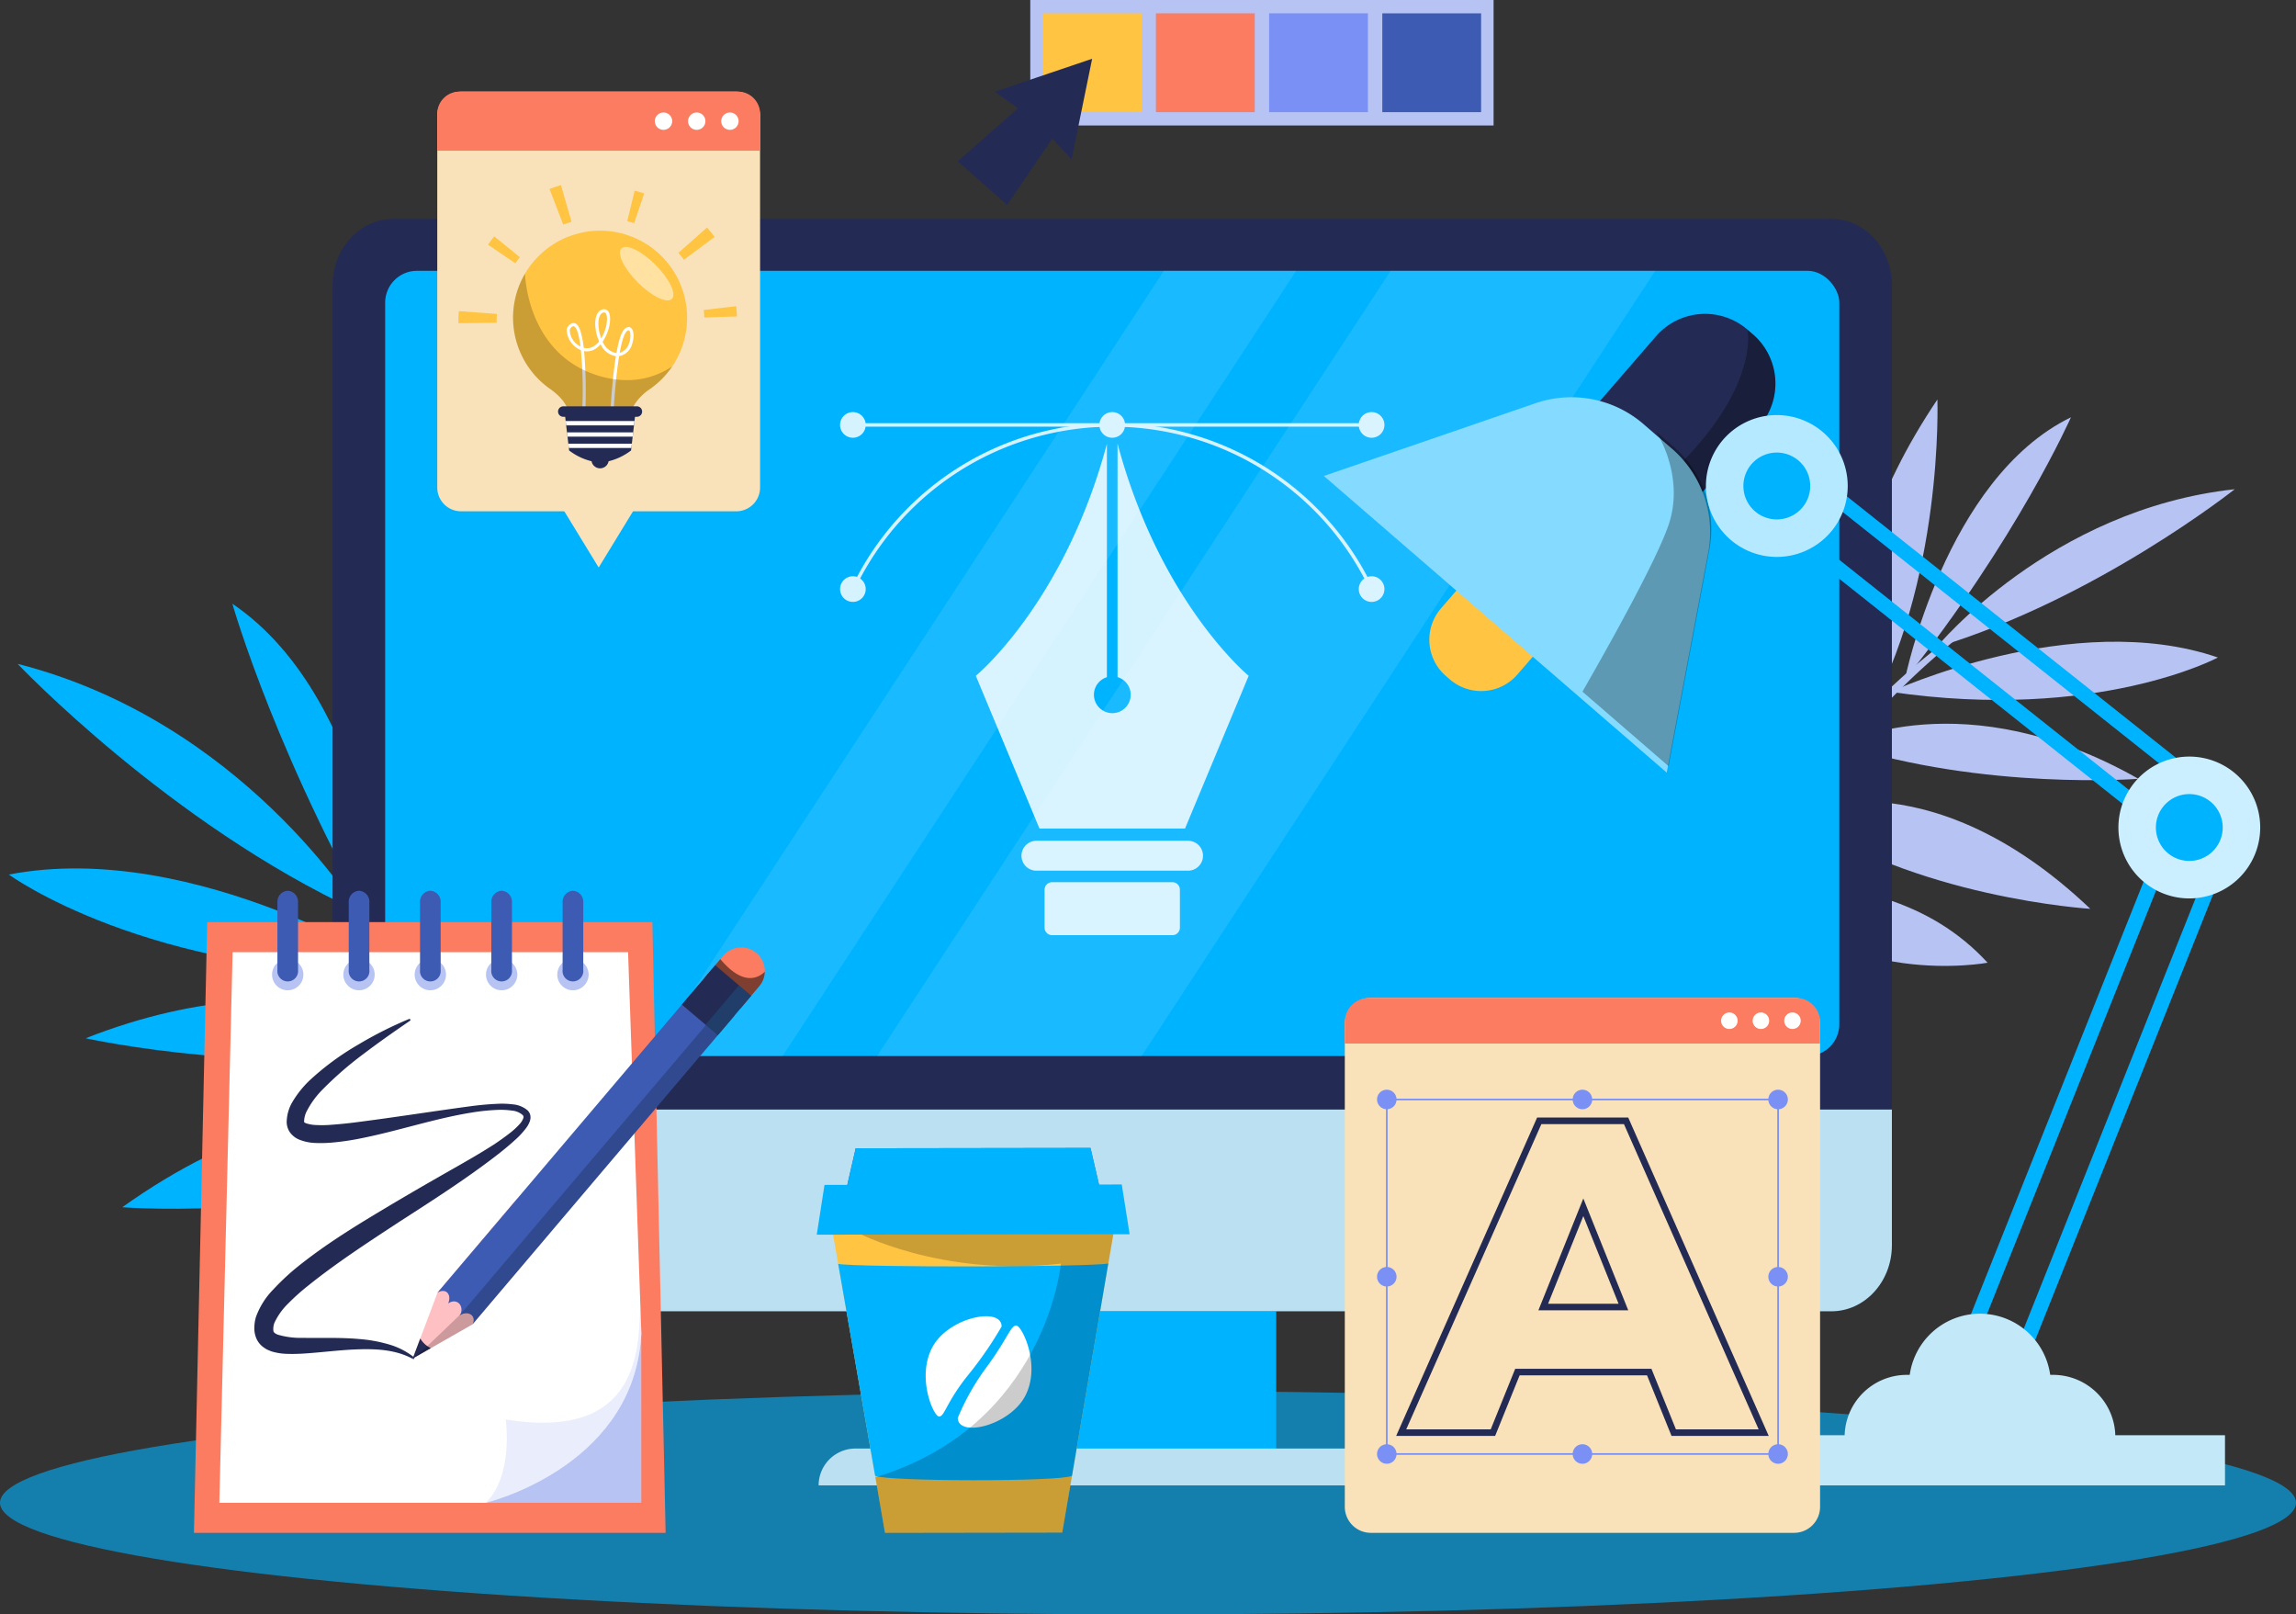 <svg xmlns="http://www.w3.org/2000/svg" width="526.333" height="370" viewBox="0 0 526.333 370"><rect x="0" y="0" width="526.333" height="370" fill="#333333" stroke="none"/><g id="Group_198" data-name="Group 198" transform="translate(-3435.152 -6486.155)"><g id="Group_125" data-name="Group 125" transform="translate(3437.18 6577.713)"><g id="Group_123" data-name="Group 123" transform="translate(0 46.817)"><path id="Path_128" data-name="Path 128" d="M598.069,349.565s-.445.26-1.29.743c-28.276,27.26-69.161,13.426-69.161,13.426,18.956-15.506,42.166-17.043,68.831-14.329C596.993,349.443,597.529,349.512,598.069,349.565Z" transform="translate(-474.699 -206.052)" fill="#00b3ff"></path><path id="Path_129" data-name="Path 129" d="M586.623,327.121s-35.115-22.429-87.99,15.25C498.633,342.371,549.3,346.418,586.623,327.121Z" transform="translate(-472.629 -204.065)" fill="#00b3ff"></path><path id="Path_130" data-name="Path 130" d="M575.185,303.887s-32.218-23.183-85.595-2.213C489.59,301.674,532.786,311.243,575.185,303.887Z" transform="translate(-471.983 -202.094)" fill="#00b3ff"></path><path id="Path_131" data-name="Path 131" d="M561.87,284.715s-48.208-31.152-91.241-22.881C470.629,261.834,502.105,284.961,561.87,284.715Z" transform="translate(-470.629 -199.776)" fill="#00b3ff"></path><path id="Path_132" data-name="Path 132" d="M550.845,266.652s-26.536-43.614-78.053-56.711C472.792,209.941,507.567,246.624,550.845,266.652Z" transform="translate(-470.783 -196.17)" fill="#00b3ff"></path><path id="Path_133" data-name="Path 133" d="M562.269,276.007s-3.265-58.471-36.455-80.9C525.814,195.111,536.224,231.879,562.269,276.007Z" transform="translate(-474.57 -195.111)" fill="#00b3ff"></path><path id="Path_134" data-name="Path 134" d="M567.1,195.47s-9.257,51.726,7.746,93.983C574.849,289.453,596.23,255.6,567.1,195.47Z" transform="translate(-477.339 -195.137)" fill="#00b3ff"></path><path id="Path_135" data-name="Path 135" d="M599.544,212.7s-15.405,43.911-11.228,96.369C588.317,309.074,614.195,266.826,599.544,212.7Z" transform="translate(-478.982 -196.367)" fill="#00b3ff"></path><path id="Path_136" data-name="Path 136" d="M637.732,237.718s-33.766,44.594-40.638,90.322C597.094,328.04,630.053,300.291,637.732,237.718Z" transform="translate(-479.66 -198.154)" fill="#00b3ff"></path><path id="Path_137" data-name="Path 137" d="M652.584,307.646s-14.727,34.988-48.443,36.863c-1,.136-1.529.169-1.529.169.293-.556.587-1.112.877-1.652C616.265,320.083,637.734,311.124,652.584,307.646Z" transform="translate(-480.054 -203.147)" fill="#00b3ff"></path><path id="Path_138" data-name="Path 138" d="M613.409,374.822l-7.09-2.029a198.779,198.779,0,0,0-5.979-20.869,237.426,237.426,0,0,0-36.693-69.217,216.428,216.428,0,0,0-15.07-17.7q-5.563-5.879-11.68-11.243a131.328,131.328,0,0,1,13.977,11.777l1.132,1.069c4.656,4.706,9.172,9.585,13.365,14.727a201.071,201.071,0,0,1,22.045,33.1C592.7,324.827,607.462,358.188,613.409,374.822Z" transform="translate(-475.361 -199.299)" fill="#00b3ff"></path></g><g id="Group_124" data-name="Group 124" transform="translate(364.636)"><path id="Path_139" data-name="Path 139" d="M900.6,263.032s.324.256.941.734c19.375,24.832,53.4,18.461,53.4,18.461-13.3-14.449-31.554-18.288-53.031-19.141C901.466,263.056,901.034,263.051,900.6,263.032Z" transform="translate(-865.969 -153.145)" fill="#b7c3f3"></path><path id="Path_140" data-name="Path 140" d="M911.1,246.477s30.409-13.847,68.139,22.033C979.239,268.51,938.555,266.008,911.1,246.477Z" transform="translate(-866.719 -151.775)" fill="#b7c3f3"></path><path id="Path_141" data-name="Path 141" d="M922.911,229.446s28.195-14.772,68.208,7.9C991.119,237.345,955.744,240.069,922.911,229.446Z" transform="translate(-867.562 -150.408)" fill="#b7c3f3"></path><path id="Path_142" data-name="Path 142" d="M935.185,215.969s41.788-19.3,75.022-7.874C1010.207,208.1,982.607,222.905,935.185,215.969Z" transform="translate(-868.439 -148.963)" fill="#b7c3f3"></path><path id="Path_143" data-name="Path 143" d="M946.5,203.065s25.988-31.634,68.367-36.222C1014.867,166.843,983.119,192.045,946.5,203.065Z" transform="translate(-869.247 -146.276)" fill="#b7c3f3"></path><path id="Path_144" data-name="Path 144" d="M938.7,209.2s9.188-46.054,38.069-60.115C976.773,149.088,964.36,177.106,938.7,209.2Z" transform="translate(-868.69 -145.008)" fill="#b7c3f3"></path><path id="Path_145" data-name="Path 145" d="M945.215,144.694s1.516,42.112-16.751,73.743C928.464,218.437,915.307,189.149,945.215,144.694Z" transform="translate(-867.753 -144.694)" fill="#b7c3f3"></path><path id="Path_146" data-name="Path 146" d="M917.8,154.636a209.1,209.1,0,0,1-1.956,77.779S900.064,195.954,917.8,154.636Z" transform="translate(-866.596 -145.404)" fill="#b7c3f3"></path><path id="Path_147" data-name="Path 147" d="M883.554,169.939s21.778,39.213,22.075,76.295C905.629,246.234,882.591,220.485,883.554,169.939Z" transform="translate(-864.75 -146.497)" fill="#b7c3f3"></path><path id="Path_148" data-name="Path 148" d="M863.306,223.7s7.745,29.44,34.3,34.732c.777.22,1.2.306,1.2.306-.17-.474-.341-.949-.51-1.411C890.738,237.673,874.7,228.139,863.306,223.7Z" transform="translate(-863.306 -150.336)" fill="#b7c3f3"></path><path id="Path_149" data-name="Path 149" d="M884.161,281.889l5.859-.811a159.247,159.247,0,0,1,7.1-15.895,190.371,190.371,0,0,1,36.94-50.815,173.518,173.518,0,0,1,13.962-12.353q5.078-4.041,10.541-7.609a105.217,105.217,0,0,0-12.426,7.773l-1.019.722c-4.227,3.21-8.363,6.574-12.272,10.184a161.212,161.212,0,0,0-21.237,23.794C906.243,244.531,890.76,269.353,884.161,281.889Z" transform="translate(-864.795 -148.244)" fill="#b7c3f3"></path></g></g><g id="Group_122" data-name="Group 122" transform="translate(3435.152 6804.983)"><g id="Group_116" data-name="Group 116" transform="translate(0 0)"><ellipse id="Ellipse_9" data-name="Ellipse 9" cx="263.167" cy="25.586" rx="263.167" ry="25.586" fill="#00b3ff" opacity="0.6" style="mix-blend-mode: overlay;isolation: isolate"></ellipse></g></g><g id="Group_197" data-name="Group 197" transform="translate(3479.611 6486.155)"><g id="Group_142" data-name="Group 142" transform="translate(31.782 50.181)"><g id="Group_141" data-name="Group 141"><rect id="Rectangle_67" data-name="Rectangle 67" width="75.156" height="71.951" transform="translate(216.321 284.866) rotate(180)" fill="#00b3ff"></rect><g id="Group_140" data-name="Group 140"><path id="Path_152" data-name="Path 152" d="M550.548,115.289V335.346c0,8.359,6.211,15.138,13.866,15.138H894.139c7.653,0,13.865-6.779,13.865-15.138V115.289c0-8.375-6.211-15.155-13.865-15.155H564.414C556.759,100.134,550.548,106.914,550.548,115.289Z" transform="translate(-550.548 -100.134)" fill="#232b54"></path><path id="Path_153" data-name="Path 153" d="M550.548,319.952v31.091c0,8.359,6.211,15.138,13.866,15.138H894.139c7.653,0,13.865-6.779,13.865-15.138V319.952Z" transform="translate(-550.548 -115.831)" fill="#bae0f1"></path><rect id="Rectangle_68" data-name="Rectangle 68" width="333.35" height="179.968" rx="7.298" transform="translate(12.053 11.882)" fill="#00b3ff"></rect><g id="Group_138" data-name="Group 138" transform="translate(116.335 44.266)"><g id="Group_134" data-name="Group 134" transform="translate(31.119 7.226)"><path id="Path_154" data-name="Path 154" d="M709.341,208.8l14.591,35H757.3l14.592-35s-20.283-16.655-30.061-53.218V209.1a4.215,4.215,0,1,1-2.441.014V155.642C729.609,192.176,709.341,208.8,709.341,208.8Z" transform="translate(-709.341 -155.586)" fill="#d5f2ff"></path><path id="Path_155" data-name="Path 155" d="M724.038,253.609H758.8a3.426,3.426,0,0,1,0,6.853H724.038a3.426,3.426,0,1,1,0-6.853Z" transform="translate(-710.146 -162.586)" fill="#d5f2ff"></path><path id="Rectangle_69" data-name="Rectangle 69" d="M1.716,0H29.3A1.716,1.716,0,0,1,31.02,1.716v8.7A1.717,1.717,0,0,1,29.3,12.138H1.716A1.716,1.716,0,0,1,0,10.421v-8.7A1.716,1.716,0,0,1,1.716,0Z" transform="translate(15.764 100.514)" fill="#d5f2ff"></path></g><g id="Group_137" data-name="Group 137"><g id="Group_135" data-name="Group 135" transform="translate(2.581 2.542)"><path id="Path_156" data-name="Path 156" d="M679.326,188.735a65.39,65.39,0,0,1,118.19,0l.719-.342a66.185,66.185,0,0,0-119.627,0Z" transform="translate(-678.608 -150.542)" fill="#d5f2ff"></path></g><g id="Group_136" data-name="Group 136" transform="translate(2.94 2.542)"><rect id="Rectangle_70" data-name="Rectangle 70" width="118.908" height="0.796" fill="#d5f2ff"></rect></g><path id="Path_157" data-name="Path 157" d="M739.855,150.744a2.939,2.939,0,1,0,2.94-2.94A2.939,2.939,0,0,0,739.855,150.744Z" transform="translate(-680.401 -147.804)" fill="#d5f2ff"></path><path id="Path_158" data-name="Path 158" d="M675.829,150.744a2.939,2.939,0,1,0,2.94-2.94A2.939,2.939,0,0,0,675.829,150.744Z" transform="translate(-675.829 -147.804)" fill="#d5f2ff"></path><path id="Path_159" data-name="Path 159" d="M675.829,191.262a2.939,2.939,0,1,0,2.94-2.94A2.939,2.939,0,0,0,675.829,191.262Z" transform="translate(-675.829 -150.697)" fill="#d5f2ff"></path><path id="Path_160" data-name="Path 160" d="M803.881,150.744a2.94,2.94,0,1,0,2.94-2.94A2.939,2.939,0,0,0,803.881,150.744Z" transform="translate(-684.973 -147.804)" fill="#d5f2ff"></path><path id="Path_161" data-name="Path 161" d="M803.881,191.262a2.94,2.94,0,1,0,2.94-2.94A2.939,2.939,0,0,0,803.881,191.262Z" transform="translate(-684.973 -150.697)" fill="#d5f2ff"></path></g></g><g id="Group_139" data-name="Group 139" transform="translate(72.82 11.882)" opacity="0.1"><path id="Path_162" data-name="Path 162" d="M684.965,292.9h60.647L863.351,112.93H802.689Z" transform="translate(-632.967 -112.93)" fill="#fff"></path><path id="Path_163" data-name="Path 163" d="M628.968,292.9h30.346L777.037,112.93H746.707Z" transform="translate(-628.968 -112.93)" fill="#fff"></path></g></g><path id="Path_164" data-name="Path 164" d="M678.981,403.609H796.737a8.447,8.447,0,0,1,8.446,8.446H670.535A8.447,8.447,0,0,1,678.981,403.609Z" transform="translate(-559.116 -121.805)" fill="#bae0f1"></path></g></g><g id="Group_152" data-name="Group 152" transform="translate(259.026 71.932)"><g id="Group_151" data-name="Group 151"><g id="Group_144" data-name="Group 144"><g id="Group_143" data-name="Group 143" transform="translate(57.837)"><path id="Path_165" data-name="Path 165" d="M862.669,166.63l1.283,1.113a14.72,14.72,0,0,0,6.2,3.18,14.872,14.872,0,0,0,14.765-4.7l14.7-16.979a14.9,14.9,0,0,0-1.522-20.966l-1.283-1.113a14.889,14.889,0,0,0-20.955,1.522l-14.7,16.979A14.91,14.91,0,0,0,862.669,166.63Z" transform="translate(-857.553 -123.558)" fill="#232b54"></path></g><path id="Path_166" data-name="Path 166" d="M871.124,171.2a14.873,14.873,0,0,0,14.765-4.7l14.7-16.979a14.9,14.9,0,0,0-1.522-20.966l-1.283-1.113s3.339,14.742-20.795,35.844A19.244,19.244,0,0,0,871.124,171.2Z" transform="translate(-800.685 -123.835)" opacity="0.3" style="mix-blend-mode: overlay;isolation: isolate"></path><path id="Path_167" data-name="Path 167" d="M850.243,181.378l.945.818a10.988,10.988,0,0,1,1.117,15.454l-10.834,12.523a10.987,10.987,0,0,1-15.453,1.116l-.945-.817a10.988,10.988,0,0,1-1.117-15.453L834.79,182.5A10.989,10.989,0,0,1,850.243,181.378Z" transform="translate(-797.127 -127.497)" fill="#fec442"></path><path id="Path_168" data-name="Path 168" d="M795.268,162.182l36.038,31.176,6.508,5.633,16.036,13.868,20.012,17.309,9.507-50.393a25.306,25.306,0,0,0-8.3-23.84h-.011l-4.032-3.486-2.464-2.136a25.314,25.314,0,0,0-24.793-4.8Z" transform="translate(-795.268 -125.027)" fill="#84daff"></path><path id="Path_169" data-name="Path 169" d="M859.1,212.223l19.728,17.063,9.371-49.678a24.943,24.943,0,0,0-8.185-23.5H880l-3.974-3.437s6.7,10.122,2.776,21.463C875.927,182.474,864.8,202.3,859.1,212.223Z" transform="translate(-799.826 -125.637)" opacity="0.3" style="mix-blend-mode: overlay;isolation: isolate"></path></g><g id="Group_147" data-name="Group 147" transform="translate(88.831 24.999)"><g id="Group_146" data-name="Group 146"><g id="Group_145" data-name="Group 145"><path id="Path_170" data-name="Path 170" d="M901.359,155.266l107.925,85.722L949.966,389.551l-8.42-3.364L998.36,243.892,895.718,162.368l5.641-7.1m-.549-4.787-2.119,2.668-5.642,7.1-2.119,2.669,2.669,2.119,100.657,79.948L938.381,384.923l-1.263,3.164,3.164,1.264,8.42,3.365,3.165,1.264,1.264-3.165,59.318-148.563.94-2.355-1.985-1.577L903.478,152.6l-2.668-2.119Z" transform="translate(-890.93 -150.479)" fill="#00b3ff"></path></g></g></g><g id="Group_148" data-name="Group 148" transform="translate(182.136 101.467)"><path id="Path_171" data-name="Path 171" d="M991.411,249.081a16.254,16.254,0,1,0,16.254-16.253A16.254,16.254,0,0,0,991.411,249.081Z" transform="translate(-991.411 -232.828)" fill="#cbefff"></path><path id="Path_172" data-name="Path 172" d="M1000.664,249.742a7.661,7.661,0,1,0,7.662-7.661A7.662,7.662,0,0,0,1000.664,249.742Z" transform="translate(-992.072 -233.489)" fill="#00b3ff"></path></g><g id="Group_149" data-name="Group 149" transform="translate(87.576 23.198)"><path id="Path_173" data-name="Path 173" d="M889.579,164.793a16.254,16.254,0,1,0,16.253-16.253A16.253,16.253,0,0,0,889.579,164.793Z" transform="translate(-889.579 -148.54)" fill="#b5e9ff"></path><path id="Path_174" data-name="Path 174" d="M898.831,165.454a7.661,7.661,0,1,0,7.662-7.661A7.662,7.662,0,0,0,898.831,165.454Z" transform="translate(-890.24 -149.201)" fill="#00b3ff"></path></g><path id="Path_175" data-name="Path 175" d="M938.082,385.427h33.534A14.263,14.263,0,0,1,985.88,399.69v6.639H923.819V399.69A14.263,14.263,0,0,1,938.082,385.427Z" transform="translate(-804.448 -142.258)" fill="#c3e9f9"></path><g id="Group_150" data-name="Group 150" transform="translate(134.148 229.149)"><path id="Path_176" data-name="Path 176" d="M939.732,386.581a16.254,16.254,0,1,0,16.254-16.252A16.254,16.254,0,0,0,939.732,386.581Z" transform="translate(-939.732 -370.329)" fill="#c3e9f9"></path><path id="Path_177" data-name="Path 177" d="M948.985,387.242a7.661,7.661,0,1,0,7.662-7.661A7.662,7.662,0,0,0,948.985,387.242Z" transform="translate(-940.393 -370.99)" fill="#c3e9f9"></path></g><rect id="Rectangle_71" data-name="Rectangle 71" width="112.337" height="11.497" transform="translate(94.234 257.003)" fill="#c3e9f9"></rect></g></g><g id="Group_164" data-name="Group 164" transform="translate(0 204.15)"><path id="Path_178" data-name="Path 178" d="M624.45,413.652H516.322l3.041-139.966H621.409Z" transform="translate(-516.322 -266.497)" fill="#fc7c61"></path><g id="Group_153" data-name="Group 153" transform="translate(5.822 14.079)"><path id="Path_179" data-name="Path 179" d="M584.55,413.982h39.2L623.74,374.8Z" transform="translate(-527.016 -287.797)" fill="#b7c3f3"></path><path id="Path_180" data-name="Path 180" d="M616.288,281.106l3.041,87.381c-.041.658-.091,1.307-.142,1.936-2.828,29.1-35.51,36.868-35.51,36.868H522.592l3.041-126.185Z" transform="translate(-522.592 -281.106)" fill="#fff"></path><path id="Path_181" data-name="Path 181" d="M624.026,374.4s-.082,1.3-.142,1.936c-2.828,29.1-35.51,36.868-35.51,36.868,6.417-6.235,4.562-19.1,4.562-19.1,31.242,5.068,30.525-16.918,30.838-26.964a30.058,30.058,0,0,0-.115-3.266C623.862,367.644,624.026,374.4,624.026,374.4Z" transform="translate(-527.289 -287.016)" fill="#b7c3f3" opacity="0.3"></path></g><g id="Group_159" data-name="Group 159" transform="translate(17.909)"><g id="Group_154" data-name="Group 154"><path id="Path_182" data-name="Path 182" d="M542.789,286.364a3.59,3.59,0,1,1-3.591-3.59A3.592,3.592,0,0,1,542.789,286.364Z" transform="translate(-535.608 -267.146)" fill="#b7c3f3"></path><path id="Path_183" data-name="Path 183" d="M539.292,265.944a2.516,2.516,0,0,0-2.365,2.645V284.08a2.38,2.38,0,1,0,4.731,0V268.589A2.517,2.517,0,0,0,539.292,265.944Z" transform="translate(-535.702 -265.944)" fill="#3d5bb2"></path></g><g id="Group_155" data-name="Group 155" transform="translate(16.346)"><path id="Path_184" data-name="Path 184" d="M560.391,286.364a3.59,3.59,0,1,1-3.59-3.59A3.591,3.591,0,0,1,560.391,286.364Z" transform="translate(-553.211 -267.146)" fill="#b7c3f3"></path><path id="Path_185" data-name="Path 185" d="M556.9,265.944a2.516,2.516,0,0,0-2.365,2.645V284.08a2.38,2.38,0,1,0,4.73,0V268.589A2.516,2.516,0,0,0,556.9,265.944Z" transform="translate(-553.305 -265.944)" fill="#3d5bb2"></path></g><g id="Group_156" data-name="Group 156" transform="translate(32.691)"><path id="Path_186" data-name="Path 186" d="M577.994,286.364a3.59,3.59,0,1,1-3.59-3.59A3.591,3.591,0,0,1,577.994,286.364Z" transform="translate(-570.813 -267.146)" fill="#b7c3f3"></path><path id="Path_187" data-name="Path 187" d="M574.5,265.944a2.517,2.517,0,0,0-2.366,2.645V284.08a2.38,2.38,0,1,0,4.731,0V268.589A2.516,2.516,0,0,0,574.5,265.944Z" transform="translate(-570.907 -265.944)" fill="#3d5bb2"></path></g><g id="Group_157" data-name="Group 157" transform="translate(49.037)"><path id="Path_188" data-name="Path 188" d="M595.6,286.364a3.59,3.59,0,1,1-3.59-3.59A3.591,3.591,0,0,1,595.6,286.364Z" transform="translate(-588.416 -267.146)" fill="#b7c3f3"></path><path id="Path_189" data-name="Path 189" d="M592.1,265.944a2.517,2.517,0,0,0-2.366,2.645V284.08a2.38,2.38,0,1,0,4.731,0V268.589A2.517,2.517,0,0,0,592.1,265.944Z" transform="translate(-588.51 -265.944)" fill="#3d5bb2"></path></g><g id="Group_158" data-name="Group 158" transform="translate(65.383)"><path id="Path_190" data-name="Path 190" d="M613.2,286.364a3.59,3.59,0,1,1-3.59-3.59A3.591,3.591,0,0,1,613.2,286.364Z" transform="translate(-606.019 -267.146)" fill="#b7c3f3"></path><path id="Path_191" data-name="Path 191" d="M609.7,265.944a2.517,2.517,0,0,0-2.366,2.645V284.08a2.38,2.38,0,1,0,4.731,0V268.589A2.517,2.517,0,0,0,609.7,265.944Z" transform="translate(-606.113 -265.944)" fill="#3d5bb2"></path></g></g><path id="Path_192" data-name="Path 192" d="M566.912,298c-3.583,2.444-7.123,4.929-10.543,7.521a81.184,81.184,0,0,0-9.578,8.319,20.082,20.082,0,0,0-3.477,4.75,5.438,5.438,0,0,0-.663,2.3c-.034.422.023.324.028.363a1.307,1.307,0,0,0,.395.237,8.28,8.28,0,0,0,2.455.41,25.878,25.878,0,0,0,3-.034c2.056-.151,4.169-.347,6.283-.634,8.487-1.084,17.108-2.451,25.739-3.614,2.163-.294,4.339-.5,6.55-.592a19.754,19.754,0,0,1,3.365.13,6,6,0,0,1,3.41,1.382,2.362,2.362,0,0,1,.613,1.068,4.008,4.008,0,0,1,.057.622l-.085.566a5.664,5.664,0,0,1-.872,1.72,18.1,18.1,0,0,1-2.3,2.542c-1.639,1.519-3.35,2.9-5.092,4.231-6.969,5.317-14.29,9.988-21.551,14.671-7.211,4.732-14.466,9.44-21.024,14.707a49.426,49.426,0,0,0-4.609,4.116,14.965,14.965,0,0,0-3.18,4.456,3.9,3.9,0,0,0-.235,1.832.444.444,0,0,1,.017.124.258.258,0,0,1,.057.085c0,.076.1.119.143.2.059.075.2.137.289.227l.456.22a18.385,18.385,0,0,0,5.715.746c4.226.075,8.642-.128,13.056.277a32.752,32.752,0,0,1,6.57,1.177,16.774,16.774,0,0,1,5.938,3,.231.231,0,0,1,.031.324.236.236,0,0,1-.293.052c-3.781-2.067-8.1-2.325-12.32-2.206-4.252.121-8.483.712-12.915.989-1.111.06-2.238.1-3.415.059a13.508,13.508,0,0,1-3.739-.562c-.343-.126-.69-.274-1.033-.427a7.734,7.734,0,0,1-1.047-.691,4.921,4.921,0,0,1-1.561-2.251,6.026,6.026,0,0,1-.3-2.415,8.474,8.474,0,0,1,.364-2.136,17.465,17.465,0,0,1,3.967-6.28,54.173,54.173,0,0,1,4.937-4.686c6.91-5.653,14.383-10.162,21.846-14.613q5.6-3.328,11.235-6.541c3.745-2.157,7.534-4.233,11.171-6.51A54.72,54.72,0,0,0,590,323.589a16.118,16.118,0,0,0,2.219-2.105,4.211,4.211,0,0,0,.663-1.124.666.666,0,0,0-.13-.748,4.307,4.307,0,0,0-2.5-1.03,18.181,18.181,0,0,0-3.117-.165,49.179,49.179,0,0,0-6.374.668c-8.51,1.4-16.733,4.22-25.35,5.91a57.417,57.417,0,0,1-6.61.941,29.655,29.655,0,0,1-3.49.073,10.872,10.872,0,0,1-3.89-.812,4.891,4.891,0,0,1-2.115-1.755,4.294,4.294,0,0,1-.632-2.747,9.329,9.329,0,0,1,1.164-3.876,22.912,22.912,0,0,1,4.432-5.492A61.973,61.973,0,0,1,555,303.493a89.933,89.933,0,0,1,11.695-5.9.229.229,0,0,1,.3.125A.235.235,0,0,1,566.912,298Z" transform="translate(-517.387 -268.203)" fill="#232b54"></path><g id="Group_163" data-name="Group 163" transform="translate(50.151 12.984)"><g id="Group_160" data-name="Group 160" transform="translate(0 57.692)"><path id="Path_193" data-name="Path 193" d="M594.153,342.056l7.506,7.867-17.641,20.842-9.724,5.551-3.8,2.165-.165.094,1.73-4.595,3.959-10.507Z" transform="translate(-570.33 -342.056)" fill="#ffc0c4"></path><path id="Path_194" data-name="Path 194" d="M574.485,378.658a5.565,5.565,0,0,1-2.425-2.219l-1.73,4.593.165-.094Z" transform="translate(-570.33 -344.511)" fill="#232b54"></path><path id="Path_195" data-name="Path 195" d="M573.719,377.644l7.759-7.423c3.324-1.767,4.582-1.366,2.552,2.483l-9.725,5.551-3.8,2.165a.033.033,0,0,1,0-.052Z" transform="translate(-570.342 -343.995)" opacity="0.2" style="mix-blend-mode: overlay;isolation: isolate"></path></g><g id="Group_161" data-name="Group 161" transform="translate(5.687 8.612)"><path id="Path_196" data-name="Path 196" d="M644.521,296.2,635,307.416,604.9,342.9l-20.44,24.094a1.224,1.224,0,0,1,.07-.141c.9-1.887-1.114-3.185-3.053-1.892l.1-.12a.106.106,0,0,1,.02-.033,3.356,3.356,0,0,0,.194-.313.214.214,0,0,1,.015-.052c.6-1.836-.871-3.328-2.526-2.478a.082.082,0,0,0-.045.019c-.029.018-.066.036-.1.054a.274.274,0,0,0-.052.027c-.011.006-.021.018-.032.022a1.814,1.814,0,0,0-.157.11.017.017,0,0,1,0-.012l0,0c.026-.057.045-.111.067-.172.028-.084.06-.171.08-.254a.249.249,0,0,0,.024-.079.993.993,0,0,0,.028-.134c.011-.047.02-.09.027-.134s.013-.082.021-.124a.748.748,0,0,0,.008-.128c0-.082.01-.163.008-.244a2.1,2.1,0,0,0-.036-.344,1.434,1.434,0,0,0-.048-.213,2.033,2.033,0,0,0-.078-.194c-.014-.033-.029-.067-.042-.093l-.054-.088a1.288,1.288,0,0,0-.344-.385.948.948,0,0,0-.235-.142,1.433,1.433,0,0,0-.419-.12,1.791,1.791,0,0,0-.386,0,1.879,1.879,0,0,0-.281.046,2.321,2.321,0,0,0-.365.119,2.7,2.7,0,0,0-.393.194.012.012,0,0,0-.016,0,.022.022,0,0,1-.015.008l13.2-15.546,4.965-5.853,41.661-49.1Z" transform="translate(-576.454 -289.201)" fill="#3d5bb2"></path><path id="Path_197" data-name="Path 197" d="M644.936,296.582l-3.825,4.5-5.7,6.711-30.126,35.463-2.4,2.825-10.825,12.742-5.277,6.237-1.942,2.29a1.251,1.251,0,0,1,.069-.141c.9-1.887-1.113-3.185-3.053-1.892l.113-.133.084-.092c0-.007,0-.007,0-.011a.006.006,0,0,0,.008,0,1.015,1.015,0,0,0,.066-.086.776.776,0,0,0,.074-.087c.024-.029.053-.055.081-.087.882-1.014,3.162-3.66,7.315-8.581,1.91-2.259,5.624-6.647,10.421-12.3.229-.278.461-.544.693-.826l7.839-9.24q.988-1.152,1.988-2.344c.669-.788,1.348-1.58,2.035-2.389l1.031-1.216c.257-.3.514-.605.771-.908l5.331-6.284c.6-.709,1.207-1.415,1.808-2.132,2.077-2.439,4.167-4.9,6.249-7.359L628.826,310c.7-.825,1.405-1.647,2.1-2.476.666-.776,1.331-1.56,1.993-2.34,1.931-2.277,3.843-4.521,5.7-6.716l3.571-4.21,2.712,2.3Z" transform="translate(-576.84 -289.562)" opacity="0.2" style="mix-blend-mode: overlay;isolation: isolate"></path></g><path id="Path_198" data-name="Path 198" d="M654.9,288.84,650.526,294l-8.253-7,4.373-5.156a5.411,5.411,0,0,1,9.52,3.062,4.585,4.585,0,0,1,.011.609A5.361,5.361,0,0,1,654.9,288.84Z" transform="translate(-575.468 -279.927)" fill="#fc7c61"></path><path id="Path_199" data-name="Path 199" d="M654.9,289.046l-4.374,5.156-8.253-7,3.715-4.38c5.058,6.01,8.486,4.517,10.19,2.9A5.361,5.361,0,0,1,654.9,289.046Z" transform="translate(-575.468 -280.133)" opacity="0.5" style="mix-blend-mode: overlay;isolation: isolate"></path><g id="Group_162" data-name="Group 162" transform="translate(61.689 4.076)"><rect id="Rectangle_72" data-name="Rectangle 72" width="10.824" height="11.83" transform="matrix(0.763, 0.647, -0.647, 0.763, 7.653, 0)" fill="#232b54"></rect><rect id="Rectangle_73" data-name="Rectangle 73" width="3.681" height="11.83" transform="translate(13.1 4.621) rotate(40.312)" fill="#158ebf" opacity="0.2" style="mix-blend-mode: multiply;isolation: isolate"></rect></g></g></g><g id="Group_176" data-name="Group 176" transform="translate(55.779 21.004)"><g id="Group_171" data-name="Group 171"><g id="Group_170" data-name="Group 170"><g id="Group_169" data-name="Group 169"><g id="Group_168" data-name="Group 168"><g id="Group_167" data-name="Group 167"><g id="Group_166" data-name="Group 166"><path id="Path_200" data-name="Path 200" d="M615.317,184.657l-12-19.631h23.993Z" transform="translate(-578.314 -75.592)" fill="#f9e2b9"></path><path id="Rectangle_74" data-name="Rectangle 74" d="M5.452,0h63.1a5.449,5.449,0,0,1,5.449,5.449V90.73a5.449,5.449,0,0,1-5.449,5.449H5.452A5.452,5.452,0,0,1,0,90.726V5.452A5.452,5.452,0,0,1,5.452,0Z" transform="translate(0 0)" fill="#f9e2b9"></path><path id="Path_201" data-name="Path 201" d="M576.391,73.778v8.468h74V73.778a5.063,5.063,0,0,0-5.063-5.064H581.455A5.064,5.064,0,0,0,576.391,73.778Z" transform="translate(-576.391 -68.714)" fill="#fc7c61"></path><g id="Group_165" data-name="Group 165" transform="translate(49.872 4.776)"><path id="Path_202" data-name="Path 202" d="M646.495,75.847a1.99,1.99,0,1,0,1.99-1.99A1.989,1.989,0,0,0,646.495,75.847Z" transform="translate(-631.269 -73.857)" fill="#fff"></path><path id="Path_203" data-name="Path 203" d="M638.3,75.847a1.99,1.99,0,1,0,1.991-1.99A1.99,1.99,0,0,0,638.3,75.847Z" transform="translate(-630.683 -73.857)" fill="#fff"></path><path id="Path_204" data-name="Path 204" d="M630.1,75.847a1.99,1.99,0,1,0,1.99-1.99A1.99,1.99,0,0,0,630.1,75.847Z" transform="translate(-630.098 -73.857)" fill="#fff"></path></g></g></g></g></g></g></g><g id="Group_175" data-name="Group 175" transform="translate(4.846 21.424)"><path id="Path_205" data-name="Path 205" d="M630.256,135.081c1.757-2.7,1.911-5.708.344-6.729s-4.261.335-6.018,3.03-1.911,5.708-.344,6.73S628.5,137.776,630.256,135.081Z" transform="translate(-584.576 -94.372)" fill="#fff" opacity="0.5"></path><path id="Path_206" data-name="Path 206" d="M603.974,139.552l-.04,0a12.4,12.4,0,0,1,1.639,1.385,8.947,8.947,0,0,1,2.3,3.552H622.2c.886-2.891,3.939-4.936,3.939-4.936v0a20.056,20.056,0,0,0,5.44-5.4,19.953,19.953,0,1,0-33.739-21.274v0a19.947,19.947,0,0,0,6.136,26.674Z" transform="translate(-582.573 -92.587)" fill="#fec442"></path><g id="Group_172" data-name="Group 172"><path id="Path_207" data-name="Path 207" d="M637.85,120.4l7.435-.864c.09.774.149,1.564.174,2.349l-7.482.238C637.959,121.548,637.916,120.968,637.85,120.4Zm-56.239,3.022c-.009-.917.019-1.843.086-2.755l8.737.642c-.049.668-.071,1.346-.063,2.017Zm50.432-16.105,6.556-5.811c.608.686,1.194,1.407,1.741,2.141l-7.025,5.234C632.916,108.345,632.487,107.819,632.042,107.318ZM588.4,105.439c.444-.653.922-1.3,1.421-1.911l5.875,4.767c-.365.451-.716.922-1.041,1.4Zm31.914-5.4,1.7-6.975c.728.177,1.46.389,2.176.63l-2.294,6.8C621.371,100.322,620.839,100.168,620.311,100.039Zm-17.817-7.374c.858-.33,1.739-.626,2.62-.88l2.433,8.416c-.642.186-1.285.4-1.911.643Z" transform="translate(-581.609 -91.785)" fill="#fec442"></path></g><path id="Path_208" data-name="Path 208" d="M607.816,147.674l.254,2.171.115.992.188,1.6.119.988.189,1.606.116.989.066.565a13.724,13.724,0,0,0,5.142,2.472,1.988,1.988,0,0,0,3.909,0,13.715,13.715,0,0,0,5.144-2.472l.067-.565.115-.989.188-1.606.116-.988.188-1.6.116-.992.255-2.171Z" transform="translate(-583.481 -95.776)" fill="#232b54"></path><g id="Group_173" data-name="Group 173" transform="translate(24.804 28.455)"><path id="Path_209" data-name="Path 209" d="M611.885,145.972a98.542,98.542,0,0,0-.291-14.174,5.248,5.248,0,0,1-3.25-4.667,1.791,1.791,0,0,1,1.177-1.466,1.037,1.037,0,0,1,1.031.139c.85.62,1.379,2.766,1.7,5.453a2.8,2.8,0,0,0,1.859-.134,4.413,4.413,0,0,0,1.659-1.346,10.425,10.425,0,0,1-.8-2.8c-.325-2.338.224-4.049,1.434-4.462a1.246,1.246,0,0,1,1.685.813c.559,1.45-.066,4.436-1.5,6.51a4.156,4.156,0,0,0,3.153,2.626c.467-2.613,1.071-4.765,1.841-5.491.679-.64,1.178-.485,1.415-.334.8.5.819,2.227.382,3.609a3.817,3.817,0,0,1-3.016,2.919c-.715,4.365-1.138,10.039-1.278,12.84l-.723-.036c.055-1.093.407-7.63,1.256-12.789a4.743,4.743,0,0,1-3.51-2.722,4.852,4.852,0,0,1-1.716,1.322,3.522,3.522,0,0,1-2.062.226,108.569,108.569,0,0,1,.269,14Zm10.2-18.467c-.627.592-1.155,2.494-1.587,4.911a3.336,3.336,0,0,0,2.2-2.382c.433-1.369.241-2.579-.076-2.777a.147.147,0,0,0-.077-.02C622.386,127.236,622.161,127.435,622.086,127.5Zm-12.3-1.165a1.056,1.056,0,0,0-.721.9,4.2,4.2,0,0,0,1.8,3.318,4.5,4.5,0,0,0,.636.407c-.3-2.354-.746-4.115-1.37-4.571a.348.348,0,0,0-.207-.077A.386.386,0,0,0,609.782,126.339Zm6.862-3.135c-.836.286-1.217,1.764-.95,3.678a9.921,9.921,0,0,0,.565,2.2c1.144-1.871,1.588-4.377,1.161-5.483-.115-.3-.268-.443-.5-.443A.9.9,0,0,0,616.644,123.2Z" transform="translate(-608.321 -122.428)" fill="#fff"></path></g><path id="Path_210" data-name="Path 210" d="M603.974,140.311l-.04,0a12.4,12.4,0,0,1,1.639,1.385,8.947,8.947,0,0,1,2.3,3.552H622.2c.886-2.891,3.939-4.936,3.939-4.936v0a20.056,20.056,0,0,0,5.44-5.4c-3.962,2.6-9.435,4.259-16.522,2.224-16.744-4.8-17.21-23.191-17.216-23.494a19.947,19.947,0,0,0,6.136,26.674Z" transform="translate(-582.573 -93.345)" opacity="0.2" style="mix-blend-mode: overlay;isolation: isolate"></path><path id="Path_211" data-name="Path 211" d="M621.822,107.376c-1.119,1.118.566,4.617,3.763,7.814s6.7,4.882,7.813,3.764-.566-4.617-3.764-7.814S622.94,106.258,621.822,107.376Z" transform="translate(-584.456 -92.874)" fill="#fff" opacity="0.5" style="mix-blend-mode: overlay;isolation: isolate"></path><g id="Group_174" data-name="Group 174" transform="translate(24.59 54.069)"><path id="Path_212" data-name="Path 212" d="M608.09,150.013l.116.991h15.548l.116-.991Z" transform="translate(-608.09 -150.013)" fill="#fff" style="mix-blend-mode: overlay;isolation: isolate"></path><path id="Path_213" data-name="Path 213" d="M608.417,152.806l.119.988h14.936l.116-.988Z" transform="translate(-608.113 -150.212)" fill="#fff" style="mix-blend-mode: overlay;isolation: isolate"></path><path id="Path_214" data-name="Path 214" d="M608.748,155.6l.116.988h14.328l.116-.988Z" transform="translate(-608.137 -150.411)" fill="#fff" style="mix-blend-mode: overlay;isolation: isolate"></path></g><path id="Path_215" data-name="Path 215" d="M624.281,148.781h-16.87a1.2,1.2,0,1,1,0-2.4h16.87a1.2,1.2,0,0,1,0,2.4Z" transform="translate(-583.366 -95.684)" fill="#232b54"></path></g></g><g id="Group_178" data-name="Group 178" transform="translate(175.096 0)"><rect id="Rectangle_75" data-name="Rectangle 75" width="106.208" height="28.759" transform="translate(122.834 28.759) rotate(180)" fill="#b7c3f3"></rect><g id="Group_177" data-name="Group 177" transform="translate(19.486 3.056)"><rect id="Rectangle_76" data-name="Rectangle 76" width="22.648" height="22.648" transform="translate(100.487 22.648) rotate(180)" fill="#3d5bb2"></rect><rect id="Rectangle_77" data-name="Rectangle 77" width="22.648" height="22.648" transform="translate(74.54 22.648) rotate(180)" fill="#7a90f5"></rect><rect id="Rectangle_78" data-name="Rectangle 78" width="22.648" height="22.648" transform="translate(48.594 22.648) rotate(180)" fill="#fc7c61"></rect><rect id="Rectangle_79" data-name="Rectangle 79" width="22.648" height="22.648" transform="translate(22.648 22.648) rotate(180)" fill="#fec442"></rect></g><path id="Path_216" data-name="Path 216" d="M713.39,68.141l22.3-7.546-4.717,23.068-4.422-4.758L716.2,94.087l-5.659-4.995L704.883,84.1l13.777-12.16Z" transform="translate(-704.883 -47.13)" fill="#232b54"></path></g><g id="Group_191" data-name="Group 191" transform="translate(263.823 228.708)"><g id="Group_180" data-name="Group 180"><path id="Rectangle_80" data-name="Rectangle 80" d="M5.963,0h97.027a5.96,5.96,0,0,1,5.96,5.96V116.633a5.964,5.964,0,0,1-5.964,5.964H5.964A5.964,5.964,0,0,1,0,116.633V5.963A5.963,5.963,0,0,1,5.963,0Z" transform="translate(0)" fill="#f9e2b9"></path><path id="Path_217" data-name="Path 217" d="M800.434,297.928v4.923H909.385v-4.923a5.538,5.538,0,0,0-5.538-5.537H805.972A5.537,5.537,0,0,0,800.434,297.928Z" transform="translate(-800.434 -292.391)" fill="#fc7c61"></path><g id="Group_179" data-name="Group 179" transform="translate(86.266 3.34)"><path id="Path_218" data-name="Path 218" d="M908.911,297.878a1.891,1.891,0,1,0,1.891-1.891A1.89,1.89,0,0,0,908.911,297.878Z" transform="translate(-894.446 -295.987)" fill="#fff"></path><path id="Path_219" data-name="Path 219" d="M901.122,297.878a1.891,1.891,0,1,0,1.891-1.891A1.891,1.891,0,0,0,901.122,297.878Z" transform="translate(-893.89 -295.987)" fill="#fff"></path><path id="Path_220" data-name="Path 220" d="M893.334,297.878a1.891,1.891,0,1,0,1.891-1.891A1.891,1.891,0,0,0,893.334,297.878Z" transform="translate(-893.334 -295.987)" fill="#fff"></path></g></g><g id="Group_190" data-name="Group 190" transform="translate(7.388 21.039)"><g id="Group_183" data-name="Group 183" transform="translate(4.383 6.38)"><g id="Group_182" data-name="Group 182"><g id="Group_181" data-name="Group 181"><path id="Path_221" data-name="Path 221" d="M845.424,321.919h20.887l32.209,72.968H876.237L870.622,381H841.417L835.8,394.887H813.11ZM840.4,379.5h31.232l5.615,13.884h18.962l-30.881-69.959H846.4l-30.982,69.959h19.369Zm15.617-39.039,10.3,25.637h-20.6Zm0,4.035-8.076,20.1H864.1Z" transform="translate(-813.11 -321.919)" fill="#232b54"></path></g></g></g><g id="Group_189" data-name="Group 189"><g id="Group_184" data-name="Group 184" transform="translate(2.048 2.048)"><path id="Path_222" data-name="Path 222" d="M810.595,317.254h90.08v81.631h-90.08Zm89.7.376H810.971v80.879H900.3Z" transform="translate(-810.595 -317.254)" fill="#7a90f5"></path></g><g id="Group_188" data-name="Group 188"><g id="Group_185" data-name="Group 185"><path id="Path_223" data-name="Path 223" d="M904.991,317.285a2.237,2.237,0,1,0,2.237-2.237A2.236,2.236,0,0,0,904.991,317.285Z" transform="translate(-815.288 -315.048)" fill="#7a90f5"></path><path id="Path_224" data-name="Path 224" d="M856.69,317.285a2.237,2.237,0,1,0,2.237-2.237A2.237,2.237,0,0,0,856.69,317.285Z" transform="translate(-811.839 -315.048)" fill="#7a90f5"></path><path id="Path_225" data-name="Path 225" d="M808.39,317.285a2.236,2.236,0,1,0,2.236-2.237A2.236,2.236,0,0,0,808.39,317.285Z" transform="translate(-808.39 -315.048)" fill="#7a90f5"></path></g><g id="Group_186" data-name="Group 186" transform="translate(0 40.628)"><path id="Path_226" data-name="Path 226" d="M904.991,361.037a2.237,2.237,0,1,0,2.237-2.237A2.236,2.236,0,0,0,904.991,361.037Z" transform="translate(-815.288 -358.8)" fill="#7a90f5"></path><path id="Path_227" data-name="Path 227" d="M808.39,361.037a2.236,2.236,0,1,0,2.236-2.237A2.236,2.236,0,0,0,808.39,361.037Z" transform="translate(-808.39 -358.8)" fill="#7a90f5"></path></g><g id="Group_187" data-name="Group 187" transform="translate(0 81.255)"><path id="Path_228" data-name="Path 228" d="M904.991,404.789a2.237,2.237,0,1,0,2.237-2.237A2.236,2.236,0,0,0,904.991,404.789Z" transform="translate(-815.288 -402.552)" fill="#7a90f5"></path><path id="Path_229" data-name="Path 229" d="M856.69,404.789a2.237,2.237,0,1,0,2.237-2.237A2.237,2.237,0,0,0,856.69,404.789Z" transform="translate(-811.839 -402.552)" fill="#7a90f5"></path><path id="Path_230" data-name="Path 230" d="M808.39,404.789a2.236,2.236,0,1,0,2.236-2.237A2.236,2.236,0,0,0,808.39,404.789Z" transform="translate(-808.39 -402.552)" fill="#7a90f5"></path></g></g></g></g></g><g id="Group_196" data-name="Group 196" transform="translate(142.776 263.095)"><g id="Group_195" data-name="Group 195"><path id="Path_231" data-name="Path 231" d="M738.651,348.667l-1.48,8.619-8.324,48.657-2.233,13-40.638.061-2.2-12.752-.049-.343-8.47-48.533-1.507-8.615Z" transform="translate(-670.341 -330.796)" fill="#fec442"></path><g id="Group_194" data-name="Group 194"><path id="Path_232" data-name="Path 232" d="M733.329,329.422h0L679.5,329.5l-2.324,10.136,58.5-.088Z" transform="translate(-670.585 -329.422)" fill="#3d5bb2"></path><path id="Path_233" data-name="Path 233" d="M733.353,329.422h0l-53.825.081L677.2,339.638l58.5-.088Z" transform="translate(-670.587 -329.422)" fill="#00b3ff" style="mix-blend-mode: overlay;isolation: isolate"></path><g id="Group_192" data-name="Group 192" transform="translate(4.911 26.483)"><path id="Path_234" data-name="Path 234" d="M737.281,357.941l-8.319,48.654c-2.574,1.388-42.683,1.33-45.13-.011l-8.464-48.55C679.961,358.858,732.69,358.78,737.281,357.941Z" transform="translate(-675.367 -357.941)" fill="#00b3ff"></path></g><g id="Group_193" data-name="Group 193" transform="translate(24.967 38.57)"><path id="Path_235" data-name="Path 235" d="M704.883,394.441a54.574,54.574,0,0,1,6.728-11.812c4.726-6.446,5.4-9.383,6.678-9.384s5.633,8.843,2.194,15.877S705.018,399.023,704.883,394.441Z" transform="translate(-697.531 -371.121)" fill="#fff"></path><path id="Path_236" data-name="Path 236" d="M714.366,373.323a86.307,86.307,0,0,1-7.717,11.171c-5.01,6.243-5.348,9.495-6.625,9.443s-5.232-9.072-1.48-15.955S714.437,368.74,714.366,373.323Z" transform="translate(-696.966 -370.958)" fill="#fff"></path></g><path id="Path_237" data-name="Path 237" d="M739.077,348.667l-1.48,8.619-8.324,48.656-2.233,13-40.638.06-2.2-12.751c39.1-11.736,42.525-48.952,42.525-48.952-27.562,3.2-47.015-7.274-47.015-7.274l2.323-1.276Z" transform="translate(-670.766 -330.796)" opacity="0.2" style="mix-blend-mode: overlay;isolation: isolate"></path><path id="Path_238" data-name="Path 238" d="M739.992,338.436l-34.071.051-34.071.051-1.773,11.406,71.72-.108Z" transform="translate(-670.078 -330.066)" fill="#00b3ff"></path></g></g></g></g></g></svg>